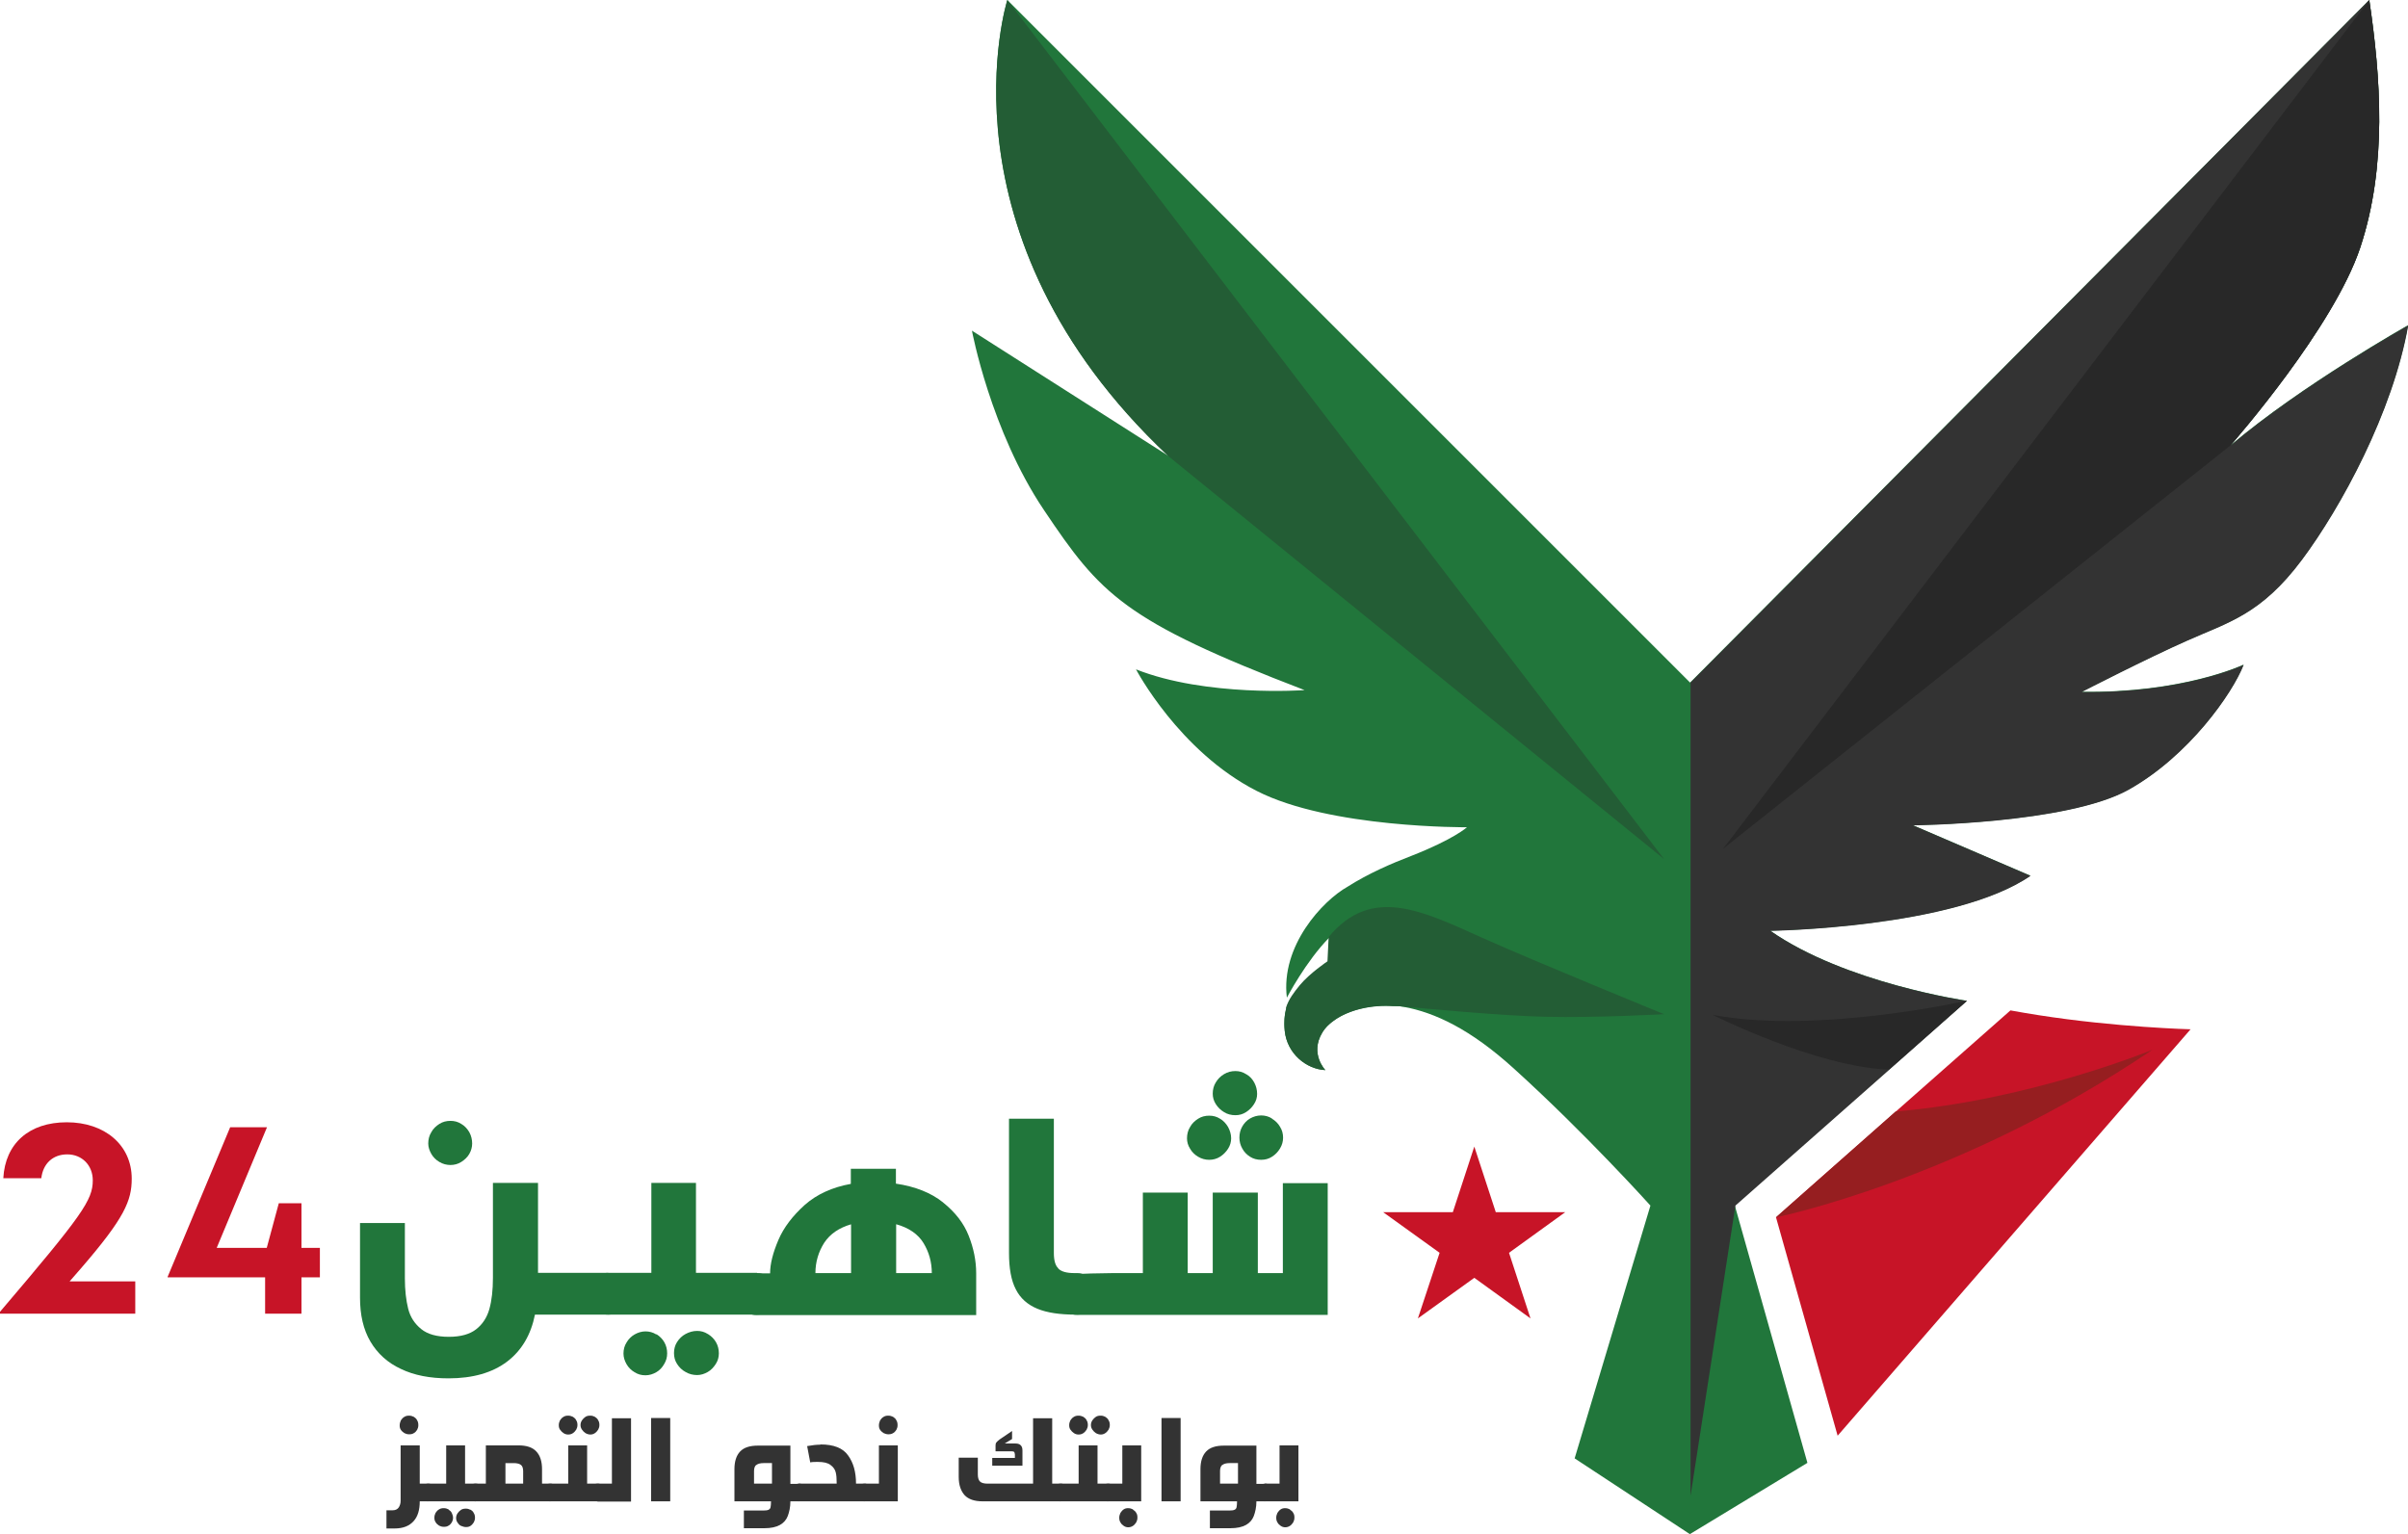 <?xml version="1.0" encoding="UTF-8"?>
<svg id="Layer_1" data-name="Layer 1" xmlns="http://www.w3.org/2000/svg" viewBox="0 0 102 65">
  <defs>
    <style>
      .cls-1 {
        fill: #21763b;
      }

      .cls-2 {
        fill: #c71427;
      }

      .cls-3 {
        fill: #961e20;
      }

      .cls-4 {
        fill: #282828;
      }

      .cls-5 {
        fill: #333;
      }

      .cls-6 {
        fill: #235d35;
      }
    </style>
  </defs>
  <g>
    <path class="cls-2" d="M76.71,50.27l3.6-3.18,4.85-4.28c.39.07.79.14,1.18.2,3.32.52,6.45.6,6.45.6l-14.95,17.22-2.61-9.25,1.48-1.31Z"/>
    <path class="cls-1" d="M49.49,19.31C39.52,9.93,42.67,0,42.67,0l28.92,28.92L100.36,0c.48,3.27.77,7-.38,10.48-1.14,3.42-5.38,8.25-5.51,8.4,3.01-2.56,7.53-5.1,7.53-5.1-.65,3.69-2.85,7.72-4.5,9.93-1.74,2.33-3.13,2.65-4.85,3.42-1.72.76-4.48,2.18-4.48,2.18,4.25.06,6.78-1.11,6.86-1.15-.47,1.21-2.32,3.86-4.87,5.29-2.59,1.45-9.14,1.51-9.14,1.51l4.98,2.14c-3.22,2.22-11.02,2.33-11.02,2.33,3.17,2.22,8.33,2.97,8.33,2.97l-9.83,8.66,3.08,10.92-4.98,3.02-4.88-3.21,3.21-10.71s-2.73-3.04-5.8-5.82c-1.82-1.65-3.33-2.36-4.65-2.6-.06,0-.12-.02-.19-.03-.03,0-.06,0-.08,0-.05,0-.1-.01-.15-.01h-.04c-1.28-.09-2.54.39-2.99,1.13-.54.9.13,1.59.13,1.59-.81-.04-1.62-.7-1.72-1.66-.1-.95.22-1.38.66-1.91.43-.52,1.18-1.02,1.18-1.02l.05-1.03c-.99,1-1.8,2.55-1.8,2.55-.27-2.2,1.52-4.11,2.57-4.7h0c.88-.56,1.85-.98,2.71-1.31,1.79-.7,2.35-1.21,2.35-1.21,0,0-5.81.05-8.91-1.54-3.29-1.68-5.11-5.15-5.11-5.15,2.98,1.18,7.14.88,7.14.88-7.66-2.94-8.64-4.05-11.04-7.63-2.26-3.36-3.05-7.6-3.05-7.6l8.33,5.31Z"/>
    <path class="cls-3" d="M80.31,47.09c5.67-.47,10.86-2.61,10.86-2.61-8.15,5.52-15.95,7.1-15.95,7.1l5.08-4.49Z"/>
    <path class="cls-5" d="M100.36,0c.48,3.27.77,7-.38,10.48-1.11,3.36-5.22,8.07-5.49,8.39,0,0,.02-.01.04-.03,3.01-2.54,7.48-5.05,7.48-5.05-.65,3.68-2.85,7.72-4.5,9.93-1.74,2.33-3.13,2.65-4.85,3.42-1.72.76-4.48,2.18-4.48,2.18,4.25.06,6.78-1.11,6.86-1.15-.47,1.21-2.32,3.86-4.87,5.29-2.59,1.45-9.14,1.51-9.14,1.51l4.98,2.14c-3.22,2.22-11.02,2.33-11.02,2.33,3.17,2.22,8.33,2.97,8.33,2.97l-3.3,2.92-6.51,5.75-1.9,12.29V28.92S100.36,0,100.36,0Z"/>
    <path class="cls-4" d="M100.36,0c.48,3.27.77,7-.38,10.48-1.14,3.42-5.38,8.25-5.51,8.4l-21.48,17.08L100.36,0Z"/>
    <path class="cls-4" d="M83.31,42.4l-3.3,2.92c-3.1-.12-7.46-2.32-7.46-2.32,4.45.83,10.76-.6,10.76-.6Z"/>
    <path class="cls-6" d="M54.47,42.7c.12-.37.33-.64.58-.95.43-.52,1.18-1.02,1.18-1.02l.05-1.03c1.82-2.2,3.98-1.1,6.52.04,2.23,1,7.69,3.23,7.69,3.23,0,0-2.85.16-5.03.11-1.85-.04-5.22-.36-6.19-.45-.03,0-.06,0-.08,0-.04,0-.07,0-.1,0-.01,0-.04,0-.05,0h-.04c-.92-.06-1.84.16-2.44.57-.24.16-.43.34-.55.55-.54.9.13,1.59.13,1.59-.81-.04-1.62-.7-1.72-1.66-.04-.39,0-.7.06-.97Z"/>
    <path class="cls-6" d="M42.67,0l27.82,36.4-21.02-17.09C39.52,9.93,42.67,0,42.67,0Z"/>
  </g>
  <g>
    <path class="cls-1" d="M25.76,53.94c.13,0,.22.02.29.07.07.04.12.13.15.26.03.13.05.32.05.57,0,.24-.02.42-.05.54-.03.12-.08.21-.15.25-.07.05-.17.07-.3.07h-3.09c-.17.85-.56,1.52-1.18,1.99-.62.47-1.45.71-2.48.71-.79,0-1.46-.13-2.02-.4-.56-.26-.99-.65-1.29-1.16s-.44-1.13-.44-1.86v-3.16h1.9v2.34c0,.5.05.93.14,1.29s.28.64.55.86c.27.22.66.33,1.17.33s.89-.11,1.16-.32c.27-.21.46-.5.56-.86s.15-.8.15-1.32v-4.02h1.91v3.81h2.97ZM19.54,47.62c.14.08.25.2.34.35.08.15.12.31.12.48,0,.15-.04.3-.12.44-.08.14-.2.25-.34.34-.14.09-.3.13-.46.13s-.32-.04-.47-.13c-.14-.08-.26-.2-.34-.34s-.13-.29-.13-.44c0-.17.04-.34.13-.48.08-.15.2-.26.34-.35.14-.09.3-.13.47-.13s.32.04.46.13Z"/>
    <path class="cls-1" d="M32.07,53.94c.13,0,.22.02.29.07.07.04.12.13.16.26.03.13.05.32.05.57,0,.24-.02.42-.05.54-.03.12-.08.21-.15.25-.07.05-.17.07-.3.07h-6.3c-.13,0-.24-.02-.3-.07-.07-.05-.12-.13-.15-.25-.03-.12-.05-.3-.05-.55s.02-.44.05-.57c.03-.13.09-.22.16-.26.07-.05.17-.07.29-.07h1.82v-3.81h1.89v3.81h2.59ZM27.81,56.53c.14.09.25.2.33.34.08.14.12.3.12.47s-.04.31-.13.46c-.08.14-.19.26-.33.34-.14.08-.29.13-.46.13s-.32-.04-.46-.13c-.14-.08-.26-.2-.34-.34-.08-.14-.13-.29-.13-.45,0-.17.04-.33.13-.47.08-.14.2-.26.34-.34.14-.08.3-.13.46-.13s.32.04.46.13ZM30,56.53c.14.09.25.2.33.34.08.14.12.3.12.47,0,.16-.04.31-.13.45-.09.14-.2.26-.34.34-.14.08-.29.13-.45.13-.17,0-.34-.04-.49-.13-.15-.08-.27-.2-.36-.34s-.13-.29-.13-.46c0-.17.04-.33.13-.47.09-.14.21-.26.36-.34.15-.08.31-.13.49-.13.16,0,.31.04.45.13Z"/>
    <path class="cls-1" d="M39.95,50.95c.51.41.87.87,1.08,1.4s.32,1.06.32,1.6v1.77h-9.29c-.13,0-.24-.02-.3-.07-.07-.05-.12-.13-.15-.25-.03-.12-.05-.3-.05-.55s.02-.44.05-.57c.03-.13.09-.22.16-.26.07-.05.17-.07.29-.07h.56c0-.4.12-.87.35-1.41s.61-1.03,1.12-1.49c.51-.45,1.17-.75,1.95-.89v-.64h1.91v.63c.82.12,1.49.39,1.99.79ZM36.06,51.87c-.52.15-.9.41-1.15.79-.24.38-.37.81-.37,1.28h1.51v-2.07ZM39.12,52.67c-.23-.38-.62-.65-1.16-.8v2.07h1.51c0-.47-.12-.89-.35-1.27Z"/>
    <path class="cls-1" d="M44.83,53.75c.13.13.36.19.68.19h.11c.13,0,.22.02.29.07.07.04.12.13.16.26.03.13.05.32.05.57s-.01.42-.05.54c-.03.12-.08.21-.15.25-.07.05-.17.07-.3.07h-.05c-.68,0-1.22-.08-1.63-.25-.41-.17-.72-.44-.91-.82-.2-.38-.29-.9-.29-1.54v-5.69h1.9v5.69c0,.31.06.53.19.65Z"/>
    <path class="cls-1" d="M45.63,55.71c-.13,0-.24-.02-.3-.07-.07-.05-.12-.13-.15-.25-.03-.12-.05-.3-.05-.55s.02-.44.05-.57c.03-.13.09-.22.16-.26.07-.05,1.68-.07,1.81-.07h1.26v-3.41h1.9v3.41h1.06v-3.41h1.91v3.41h1.06v-3.81h1.9v5.58h-10.6ZM51.68,47.4c.14.08.25.2.34.35.08.15.13.31.13.48,0,.15-.04.3-.13.44s-.2.25-.34.34-.3.13-.46.13-.32-.04-.47-.13-.26-.2-.34-.34c-.09-.14-.13-.29-.13-.44,0-.17.04-.34.13-.48.08-.15.2-.26.34-.35s.3-.13.47-.13.32.04.46.13ZM52.8,45.52c.14.08.25.2.33.35.08.15.12.31.12.48,0,.15-.04.29-.13.43-.09.14-.2.25-.34.34-.14.09-.29.13-.45.13-.17,0-.34-.04-.48-.13-.15-.09-.26-.2-.35-.34-.09-.14-.13-.29-.13-.44,0-.17.04-.34.13-.48.09-.15.2-.26.35-.35.15-.09.31-.13.48-.13.16,0,.31.04.45.13ZM53.88,47.4c.14.08.26.2.34.34.09.14.13.3.13.46s-.04.31-.13.46c-.09.15-.2.26-.34.35-.14.09-.29.13-.46.13-.17,0-.33-.04-.47-.13s-.25-.2-.33-.35c-.08-.14-.12-.3-.12-.46,0-.17.04-.33.12-.47.08-.14.19-.26.33-.34s.3-.13.47-.13c.16,0,.32.04.46.13Z"/>
  </g>
  <g>
    <path class="cls-5" d="M18.13,62.86c.05,0,.09,0,.12.03.03.02.05.06.06.11.01.05.02.14.02.24s0,.18-.02.23c-.01.05-.03.09-.06.11-.03.02-.07.03-.13.03h-.34c0,.36-.08.64-.26.84-.18.2-.44.31-.8.31h-.35v-.77h.26c.12,0,.2-.04.26-.12.05-.08.08-.17.08-.28v-2.35h.81v1.62h.34ZM17.53,60.03c.06.04.11.08.14.15.04.06.05.13.05.21,0,.07-.02.13-.05.19-.04.06-.08.11-.14.14-.06.04-.12.05-.2.05s-.14-.02-.2-.05c-.06-.04-.11-.08-.15-.14-.04-.06-.05-.12-.05-.19,0-.07.02-.14.05-.21.04-.06.08-.11.15-.15.06-.04.13-.05.2-.05s.14.02.2.05Z"/>
    <path class="cls-5" d="M20.14,62.86c.05,0,.09,0,.12.03s.05.06.07.11c.01.05.02.14.02.24,0,.1,0,.18-.02.23-.01.05-.03.09-.06.11-.03.02-.07.03-.13.03h-2.01c-.06,0-.1,0-.13-.03-.03-.02-.05-.06-.06-.11s-.02-.13-.02-.23,0-.19.02-.24c.01-.06.04-.09.07-.11s.07-.03.12-.03h.77v-1.62h.8v1.62h.43ZM19,63.96c.06.04.11.08.14.15.03.06.05.13.05.2s-.02.13-.05.19c-.04.06-.08.11-.14.14-.06.04-.12.05-.2.05s-.14-.02-.2-.05c-.06-.04-.11-.08-.15-.15-.04-.06-.05-.12-.05-.19,0-.07.02-.14.05-.2.04-.06.08-.11.15-.15.06-.04.13-.05.2-.05s.14.02.2.05ZM19.93,63.96c.06.04.11.08.14.15.04.06.05.13.05.2,0,.07-.02.13-.05.19-.04.06-.08.11-.14.15s-.12.05-.19.05c-.07,0-.14-.02-.21-.05s-.11-.08-.15-.14c-.04-.06-.06-.12-.06-.19s.02-.14.06-.2c.04-.06.09-.11.15-.15s.13-.05.21-.05c.07,0,.13.02.19.05Z"/>
    <path class="cls-5" d="M22.72,61.5c.16.17.24.42.24.75v.61h.34c.05,0,.09,0,.12.03s.05.06.07.11c.01.05.02.14.02.24s0,.18-.02.23c-.01.05-.03.09-.06.11-.03.02-.07.03-.13.03h-3.17c-.06,0-.1,0-.13-.03-.03-.02-.05-.06-.06-.11s-.02-.13-.02-.23,0-.19.02-.24c.01-.06.04-.09.07-.11s.07-.03.12-.03h.45v-1.62h1.38c.34,0,.59.08.75.25ZM21.4,62.86h.76v-.53c0-.12-.03-.21-.09-.26s-.17-.08-.31-.08h-.35v.87Z"/>
    <path class="cls-5" d="M25.31,62.86c.05,0,.09,0,.12.03s.05.06.07.11c.01.05.02.14.02.24,0,.1,0,.18-.02.23-.01.05-.03.09-.06.11-.03.02-.07.03-.13.03h-2.01c-.06,0-.1,0-.13-.03-.03-.02-.05-.06-.06-.11s-.02-.13-.02-.23,0-.19.02-.24c.01-.06.04-.09.07-.11s.07-.03.12-.03h.77v-1.62h.8v1.62h.43ZM24.27,60.03c.06.04.11.08.14.15.04.06.05.13.05.2,0,.07-.02.13-.05.19-.04.06-.08.11-.14.15-.06.04-.12.06-.2.06s-.14-.02-.2-.06c-.06-.04-.11-.09-.15-.15-.04-.06-.05-.12-.05-.19,0-.07.02-.14.05-.2.04-.06.08-.11.15-.15.06-.04.13-.05.2-.05s.14.02.2.05ZM25.2,60.03c.06.04.11.08.14.15.04.06.05.13.05.2,0,.07-.02.13-.05.19-.04.06-.08.11-.14.15s-.12.06-.19.06c-.07,0-.14-.02-.21-.06-.06-.04-.11-.09-.15-.15-.04-.06-.06-.12-.06-.19,0-.07.02-.14.06-.2.04-.06.09-.11.15-.15.06-.04.13-.05.21-.05.07,0,.13.02.19.05Z"/>
    <path class="cls-5" d="M25.31,63.61c-.06,0-.1,0-.13-.03-.03-.02-.05-.06-.06-.11s-.02-.13-.02-.23,0-.19.02-.24c.01-.06.04-.09.07-.11s.07-.03.12-.03h.61v-2.77h.81v3.53h-1.42Z"/>
    <path class="cls-5" d="M27.58,63.61v-3.53h.81v3.53h-.81Z"/>
    <path class="cls-5" d="M33.84,62.86c.05,0,.09,0,.12.03s.05.06.06.11c.01.05.02.14.02.24s0,.18-.02.23c-.01.05-.03.09-.06.11-.03.02-.07.03-.13.03h-.35c0,.25-.05.46-.11.62-.06.16-.17.29-.33.38s-.38.14-.67.14h-.86v-.75h.82c.1,0,.18-.01.22-.03.05-.02.08-.06.09-.11.01-.05.02-.14.02-.25h-1.55v-1.36c0-.33.08-.58.24-.75.16-.17.41-.25.75-.25h1.38v1.62h.35ZM32.03,62.07c-.06.05-.09.14-.09.26v.53h.76v-.87h-.35c-.15,0-.25.03-.31.08Z"/>
    <path class="cls-5" d="M34.76,61.2c.55,0,.94.15,1.16.46.23.31.34.71.34,1.2h.35c.05,0,.09,0,.12.03s.05.06.07.11c.01.05.02.14.02.24s0,.18-.02.23c-.01.05-.03.09-.06.11-.03.02-.07.03-.13.03h-2.77c-.06,0-.1,0-.13-.03-.03-.02-.05-.06-.06-.11s-.02-.13-.02-.23,0-.19.02-.24c.01-.06.04-.09.07-.11s.07-.03.12-.03h1.6v-.05c0-.17-.01-.31-.04-.43-.03-.12-.1-.22-.22-.31-.12-.09-.29-.13-.54-.13-.11,0-.22,0-.32.02l-.13-.69c.22-.04.4-.06.55-.06Z"/>
    <path class="cls-5" d="M36.62,63.61c-.06,0-.1,0-.13-.03-.03-.02-.05-.06-.06-.11s-.02-.13-.02-.23,0-.19.02-.24c.01-.06.04-.09.07-.11s.07-.03.12-.03h.61v-1.62h.8v2.37h-1.42ZM37.83,60.03c.06.04.11.08.14.15.04.06.05.13.05.21,0,.07-.02.13-.05.19-.04.06-.08.11-.14.14-.06.04-.13.05-.2.05s-.14-.02-.2-.05c-.06-.04-.11-.08-.15-.14-.04-.06-.05-.12-.05-.19,0-.07.02-.14.05-.21.04-.06.08-.11.15-.15.06-.04.13-.05.2-.05s.14.02.2.05Z"/>
    <path class="cls-5" d="M44.92,62.86c.05,0,.09,0,.12.03.03.02.05.06.07.11.01.05.02.14.02.24s0,.18-.02.23c-.01.05-.04.09-.07.11-.03.02-.07.03-.13.03h-3.29c-.35,0-.6-.09-.76-.26-.16-.18-.25-.43-.25-.78v-.81h.81v.71c0,.14.03.24.09.3s.17.09.32.09h1.93v-2.77h.81v2.77h.35ZM42.56,61.16h.46c.1,0,.18.03.22.08.05.05.07.12.07.22v.64h-1.28v-.33h.96v-.14s-.01-.09-.03-.11-.06-.03-.11-.03h-.68v-.25c0-.05.01-.1.04-.13.02-.03.07-.07.13-.12l.53-.36v.34l-.31.19Z"/>
    <path class="cls-5" d="M46.93,62.86c.05,0,.09,0,.12.03s.05.06.07.11c.01.05.02.14.02.24,0,.1,0,.18-.02.23-.01.05-.03.09-.06.11-.03.02-.07.03-.13.03h-2.01c-.06,0-.1,0-.13-.03-.03-.02-.05-.06-.06-.11s-.02-.13-.02-.23,0-.19.02-.24c.01-.06.04-.09.07-.11s.07-.03.12-.03h.77v-1.62h.8v1.62h.43ZM45.89,60.03c.06.04.11.08.14.15.04.06.05.13.05.2,0,.07-.02.13-.05.19-.04.06-.08.11-.14.15-.06.04-.12.06-.2.06s-.14-.02-.2-.06c-.06-.04-.11-.09-.15-.15-.04-.06-.05-.12-.05-.19,0-.07.02-.14.05-.2.04-.06.08-.11.15-.15.06-.04.13-.05.2-.05s.14.02.2.05ZM46.82,60.03c.06.04.11.08.14.15.04.06.05.13.05.2,0,.07-.02.13-.05.19-.04.06-.08.11-.14.15s-.12.06-.19.06c-.07,0-.14-.02-.21-.06-.06-.04-.11-.09-.15-.15-.04-.06-.06-.12-.06-.19,0-.07.02-.14.06-.2.04-.06.09-.11.15-.15.06-.04.13-.05.21-.05.07,0,.13.02.19.05Z"/>
    <path class="cls-5" d="M46.93,63.61c-.06,0-.1,0-.13-.03-.03-.02-.05-.06-.06-.11s-.02-.13-.02-.23,0-.19.02-.24c.01-.06.04-.09.07-.11s.07-.03.12-.03h.61v-1.62h.8v2.37h-1.42ZM47.99,63.96c.06.04.11.08.14.14.04.06.05.12.05.2s-.02.14-.05.2c-.04.06-.08.11-.14.15-.06.04-.13.06-.2.06-.07,0-.13-.02-.19-.06s-.11-.09-.14-.15c-.04-.06-.05-.13-.05-.2s.02-.13.05-.2c.04-.06.08-.11.14-.15s.12-.05.19-.05c.07,0,.14.02.2.05Z"/>
    <path class="cls-5" d="M49.2,63.61v-3.53h.81v3.53h-.81Z"/>
    <path class="cls-5" d="M53.58,62.86c.05,0,.09,0,.12.03s.05.06.06.11c.01.05.02.14.02.24s0,.18-.02.23c-.01.05-.03.09-.06.11-.03.02-.07.03-.13.03h-.35c0,.25-.05.46-.11.62-.06.16-.17.29-.33.38s-.38.14-.67.14h-.86v-.75h.82c.1,0,.18-.01.22-.03.05-.02.08-.06.09-.11.01-.05.02-.14.02-.25h-1.55v-1.36c0-.33.08-.58.24-.75.16-.17.41-.25.75-.25h1.38v1.62h.35ZM51.77,62.07c-.06.05-.09.14-.09.26v.53h.76v-.87h-.35c-.15,0-.25.03-.31.08Z"/>
    <path class="cls-5" d="M53.59,63.61c-.06,0-.1,0-.13-.03-.03-.02-.05-.06-.06-.11s-.02-.13-.02-.23,0-.19.02-.24c.01-.06.04-.09.07-.11s.07-.03.12-.03h.61v-1.62h.8v2.37h-1.42ZM54.64,63.96c.06.04.11.08.14.14.04.06.05.12.05.2s-.02.14-.05.2c-.04.06-.08.11-.14.15-.06.04-.13.06-.2.06-.07,0-.13-.02-.19-.06s-.11-.09-.14-.15c-.04-.06-.05-.13-.05-.2s.02-.13.05-.2c.04-.06.08-.11.14-.15s.12-.05.19-.05c.07,0,.14.02.2.05Z"/>
  </g>
  <path class="cls-2" d="M11.23,55.66v-1.54h-4.13v-.02l2.65-6.34h1.56l-2.13,5.11h2.12l.51-1.89h.96v1.89h.78v1.25h-.78v1.54h-1.55Z"/>
  <path class="cls-2" d="M0,55.66v-.08c3.49-4.1,3.93-4.73,3.93-5.57,0-.64-.46-1.1-1.08-1.1s-1.03.4-1.1,1.01H.14c.08-1.47,1.09-2.37,2.69-2.37s2.75.96,2.75,2.39c0,.93-.3,1.66-2.16,3.81l-.47.54h2.78v1.37H0Z"/>
  <path class="cls-2" d="M58.59,51.36l2.39,1.72-.92,2.78,2.39-1.72,2.38,1.72-.91-2.78,2.38-1.72h-2.94s-.91-2.78-.91-2.78l-.91,2.78h-2.95Z"/>
</svg>